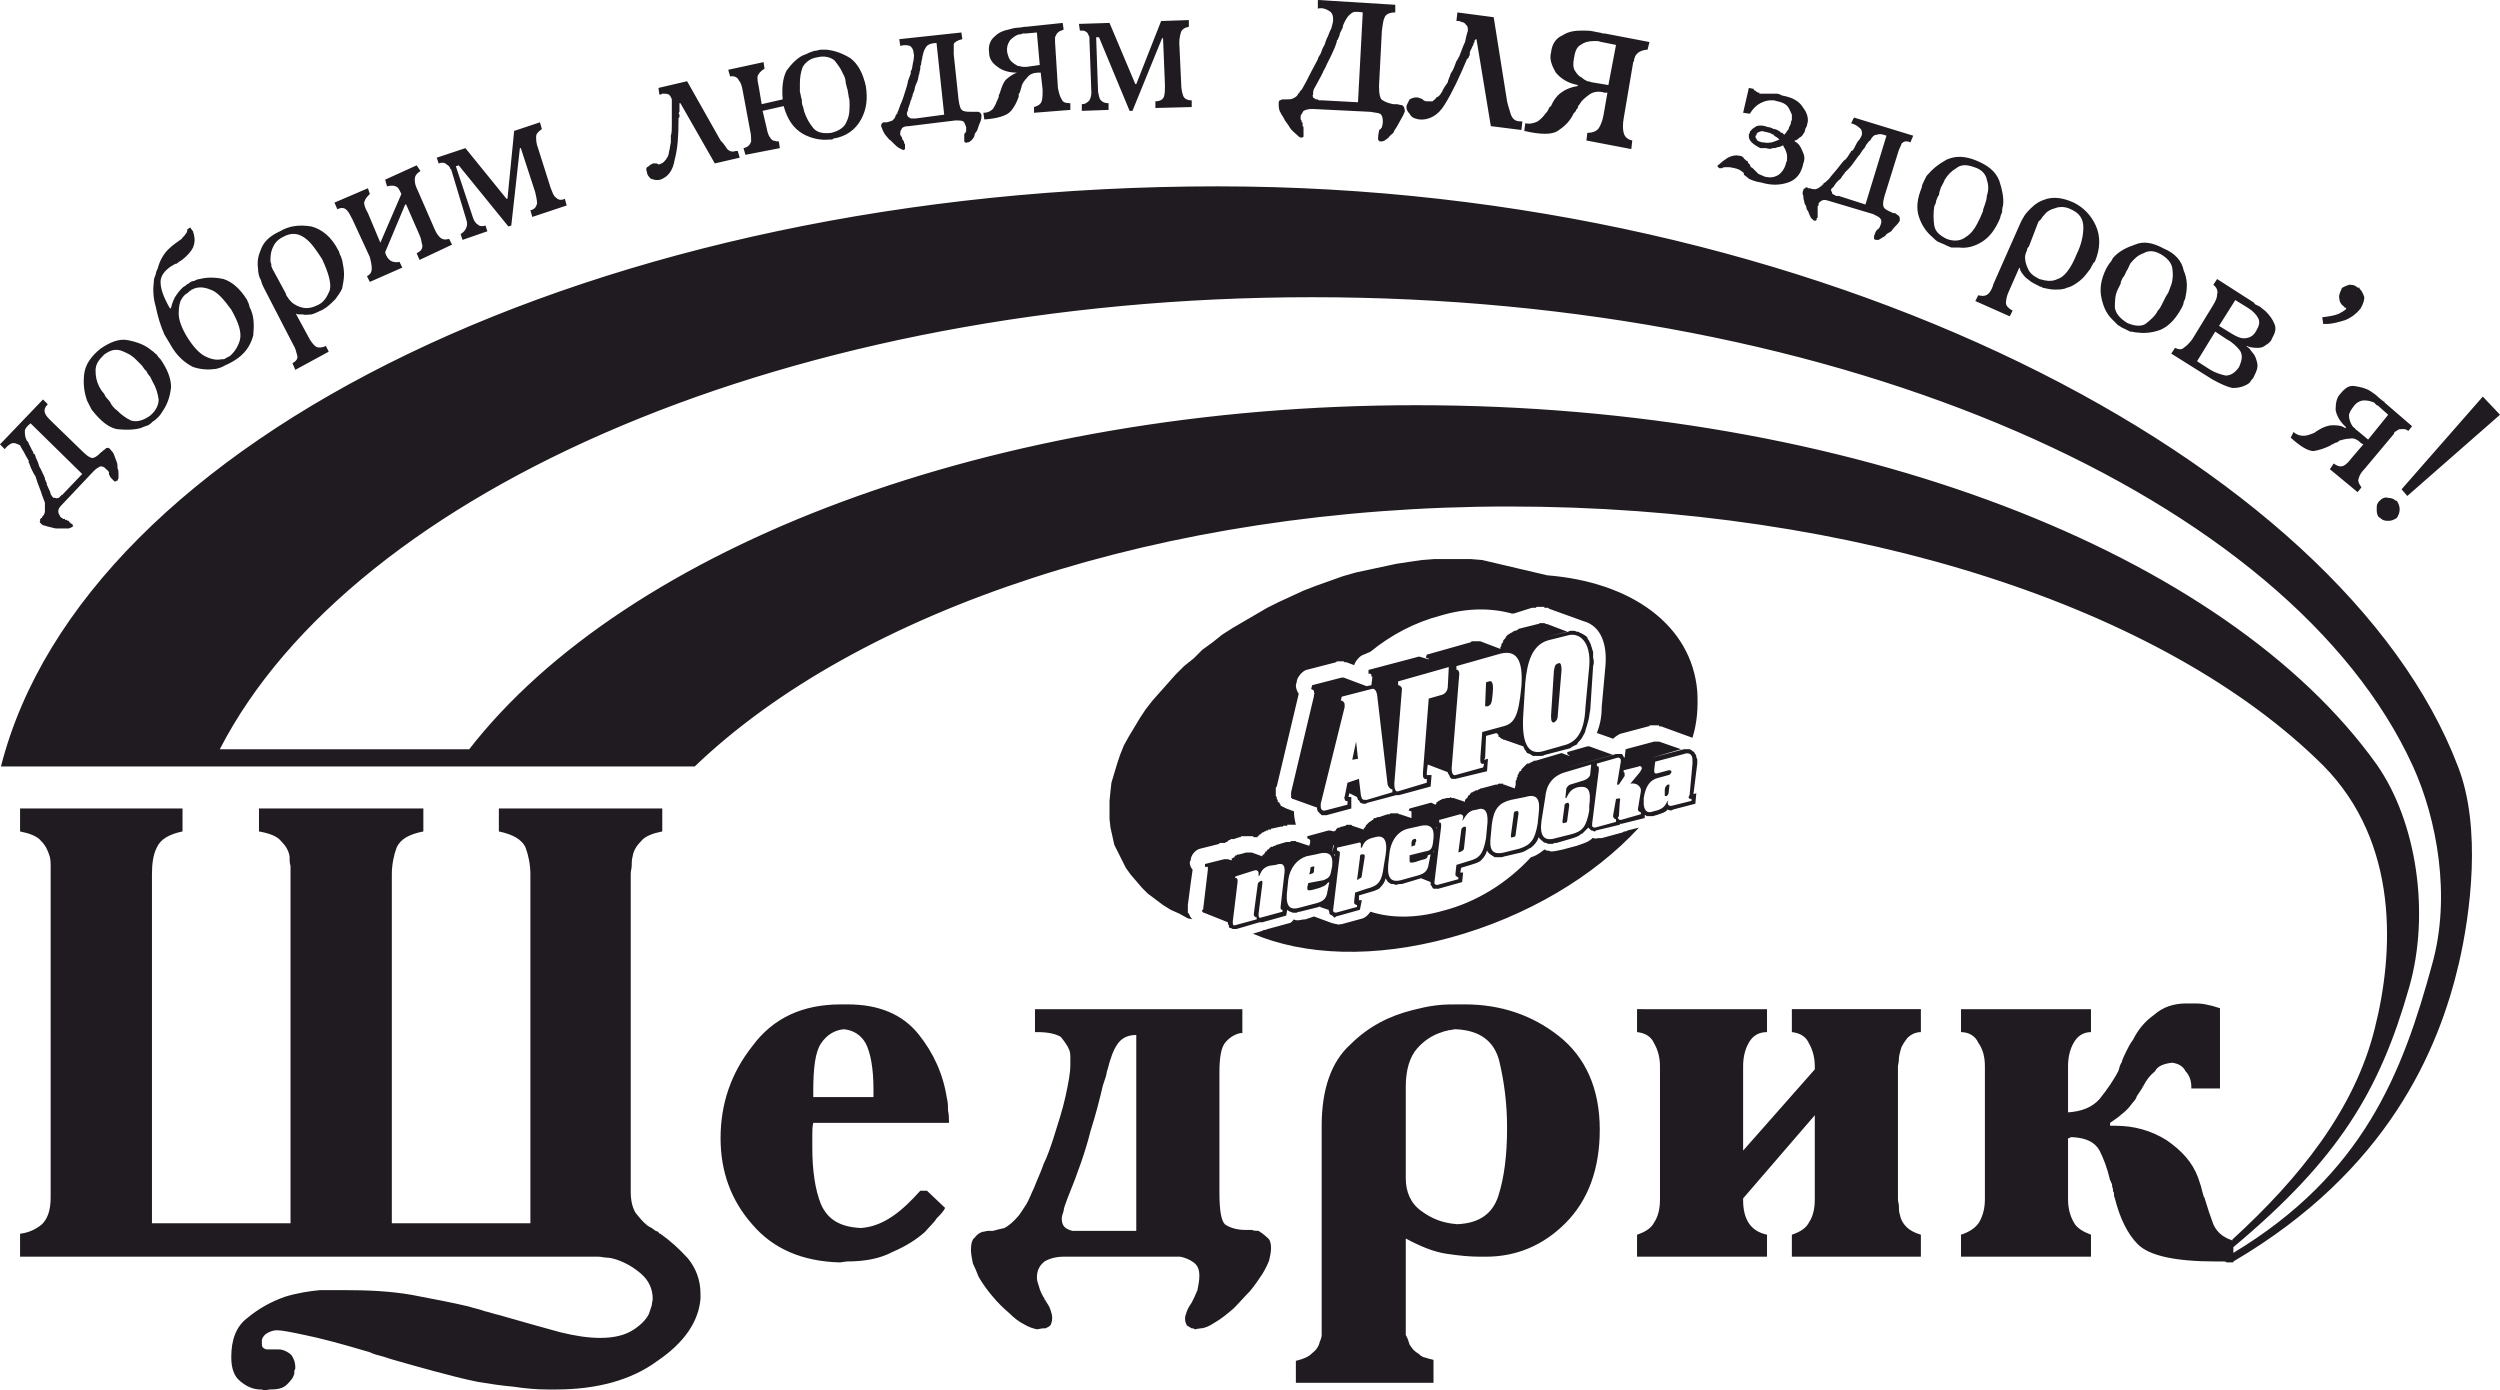 <?xml version="1.0" encoding="UTF-8"?> <svg xmlns="http://www.w3.org/2000/svg" fill-rule="evenodd" clip-rule="evenodd" image-rendering="optimizeQuality" shape-rendering="geometricPrecision" text-rendering="geometricPrecision" viewBox="0 0 26160 14550"> <path fill="#1f1b20" d="M12740 1950c6290 0 11770 2890 12980 6070 250 640 130 1540 10 2060-210 900-740 2170-2360 3120v-90c1360-820 1770-1880 2080-3020 200-710 50-1520-200-2070-1280-2810-5960-4910-11520-4910-5430 0-10030 2010-11430 4730h2610c1640-2110 5470-3600 9910-3600 4570 0 8480 1560 10050 3760 420 600 560 1560 340 2330-310 1090-740 1800-1840 2720v160h-70c-10-10-20-10-30-10h-80c-430 0-700-60-820-180-110-110-190-280-240-480-10-20-10-40-10-60-10-10-10-20-10-40-10-20-10-40-10-50-10-10-10-30-20-40-30-130-70-230-110-310-50-90-140-130-270-140h-30c-10 0-10 10-20 10h-10v640c0 90 20 170 60 240 30 60 100 100 180 130v230h-1360v-230c90-30 150-70 190-130 40-70 60-150 60-240v-1390c0-100-20-180-70-250-30-70-100-110-180-110v-240h1360v240c-80 0-140 40-180 110s-60 150-60 250v480c140-10 250-50 330-140 80-100 150-200 200-300 0-10 10-30 10-40 10-20 10-30 20-40 10-40 30-80 50-120s40-80 70-120c50-100 120-190 220-260 90-80 200-120 340-120h70c40 0 80 0 130 10s90 20 150 40v840h-300v-20c0-60-20-120-60-160-30-60-80-80-140-90-80 10-150 30-180 90-50 40-90 90-120 150 0 10-10 10-10 10v10l-60 90c-10 40-40 60-60 90-30 40-60 70-100 100-30 30-80 60-120 90v30h60c190 0 370 50 530 150 160 110 270 230 330 390l30 90c10 40 20 80 30 110 0 10 0 10 10 10v10c30 100 60 190 90 270 40 90 110 140 200 170v-10c700-640 1280-1360 1490-2210 200-790 260-1940-540-2750-1660-1650-4880-2710-8520-2710S8970 6390 7270 8020H10c870-3420 6250-6070 12730-6070zm1070 7540l90 30h10c-10 0-10 10 0 20v20l10 10 20 10 10 10 10 10h10l10-10 250-70 20-100h-30v-50l100-30c40-10 70-20 110-40l10-10c30-30 50-60 60-100 10 20 20 40 40 50 10 10 20 10 30 10 20 0 30 10 40 10 20-10 40-10 60-10l200-60 100 40v30l10 10 10 20 10 10h50l250-70 10-100h-30l10-50 100-30c30-10 70-20 100-40l10-10c30-30 50-60 60-100 10 20 30 40 50 50 10 10 20 10 30 20h70c10 0 30-10 40-10l170-40c30-10 50-20 80-40l20-10c40-30 70-70 80-110 10 20 30 30 50 50 10 10 20 10 30 10 10 10 20 10 30 10h40c10-10 20-10 40-10l170-50c30-10 60-20 80-40l20-10 60-60 10 10 10 10 10 10h10l20 10h10l10-10 250-60v-10h20l240-60v-30h10l10 10h70c20-10 40-10 60-20 30-10 70-20 90-50 10 10 30 10 40 10l20-10 230-60 10-110-30 10 40-320v-40c0-10-10-20-10-30 0-20-10-30-20-40v-10l-20-10-10-10-20-10h-60l-340 90 310-90-230-80h-50l-300 80-10 90-10-10-10-20-10-10h-60l-540 150 510-140-250-90h-20l-210 60v20l10 10h10v10l-80-30-270 80h-20l-10 10h-10l-10 10h-10l-10 10h-20l-10 10-10 10-10 10-10 10-10 10-10 10v10l-10 10h-10v10l-10 10v10l-10 10v20l-10 10v20l-10 10v40l-10 40-110-40h-10v-10h-50l-10 10h-20l-150 40h-10l-10 10h-10l-10 10h-20l-10 10h-10l-10 10h-10l-10 10-10 10v10h-10l-10 10v10l-10 10-10 10-10 10v20l-120-40h-20l-10-10-10 10h-30l-40 10h-10l-10 10h-10l-10 10h-10v10h-10l-10 10v10l-10 10-40-20h-10l-220 60-10 20 30 10v70l-120-40h-10l-10-10h-80l-10 10h-20l-90 30h-20l-10 10h-20l-10 10v10h-10l-10 10h-10v10h-10l-10 10-10 10-10 10-10 10v10l-10 10-10 10v10l-120-40-10-10h-50l-10 10-40 10h-10l-10 10h-20l-10 10-10 10v10h-10l-10 10-40-10h-20l-220 60v20l20 10 10 10v30l-10 30-120-40h-10l-10-10h-50l-10 10h-40l-100 30h-10v10h-20l-10 10h-20l-10 10-10 10-10 10h-10v10l-10 10h-10v10l-10 10v10h-10l-10 10v10l-110-40h-60l-70 20h-20l-10 10h-10l-10 10v10h-10l-10 10h-10v20h-10l-30-10h-40l-200 50v30h30v30l-50 420h-10v20h10v10h10l250 100v20l10 10v20l10 10h10l20 10h40l240-70h30l250-70 10-60c20 20 40 20 60 30h40c10-10 20-10 30-10l200-50 20-10-10 10zm3190-1560v10c0 30 0 50-10 70 10-20 10-40 10-70v-10zm150 40h20l20 10-20-10h-20zm60 30v10l10 10-10-10v-10zm-30 190c10 0 10 10 20 20-10-10-10-20-20-20zm-3670 830l40-40 40-30-40 30-40 40zm430-100l10-70-270-100 270 100 10-10-20 80zm380-190c30 0 50-10 70-20h30-30c-20 10-40 20-70 20zm700-170l-270-100 270 100zm350-110l20-10-20 10zm1290-190c-10-30-30-50-60-60 30 10 50 30 60 60zm-1710-1360l-100-30-530 140v40h20l10 10v20h10v10l-10 80-50 10-240-90h-20l-310 80-10 40 20 10 10 10v20l10 10h-10v20l-240 1010v60h10v10h10l250 90v-20c0 20 0 40 10 60l10 10 30 30h50l260-70v-120h-30l10-40 80 40c0 10 10 20 10 30 10 0 10 10 20 20v10h10l20 10h30l20-10 300-80h30l330-90 10-120h-50v-30l10-80 210 80v10c10 10 10 20 20 30v10l10 10 10 10h40l330-80 10-130-40 10c0-10 10-10 10-20l10-230 110-30 10 10 10 10v20h10l10 10 10 10h10l10 10h10l200 70c10 20 10 30 20 40l20 30 30 10 30 20h70c20 0 40 0 50-10l230-60c10 0 30-10 40-10 20-20 50-30 70-40 10-20 20-30 30-40 20-20 30-40 40-60s20-30 20-50c10-30 20-60 30-100 10-30 10-70 20-110l30-460c10-30 10-50 0-90v-60c-10-20-10-40-20-60 0-10-10-30-20-50 0-10-20-20-20-40-10-10-20-20-40-30-10-10-20-10-40-20-10-10-20-10-30-10-20-10-30-10-50-10-10 0-30 0-40 10l-220 50 210-50-210-80h-10l-20-10h-50l-10 10h-10l-200 50-10 10-20 10h-10l-20 10-10 10h-10l-10 10-20 10-10 10-10 10-10 20-10 10-10 10v10l-10 20-10 10v20l-10 10v20l-210-80h-90l-10 10-460 130-10 30 20 10h10v10zm-1030 2500zm-760-140c0-20 10-30 30-40s20 0 20 20l-40 320v20c0 20 10 30 30 20l220-60v-20c-10 0-20 0-20-20v-10l40-350c10-80-10-120-90-90l-70 10c-60 20-80 50-100 100l-10 10v-30c0-30-20-40-50-30l-190 60-10 20c10-10 30 0 30 20v20l-50 410v20c0 20 10 30 30 20l220-60v-20c-10 0-30-10-30-30v-10l40-300zm580 50c-40 10-60 10-60-10v-20l10-40 160-30c70-30 70-40 90-150 10-120-30-160-170-120l-100 20c-90 30-170 110-190 250l-10 100c-20 150 10 220 120 190l190-50c70-20 100-50 110-120l20-100-20 10c-10 20-30 30-80 50l-70 20zm-40-160l10-40c0-20 0-40 20-40 20-10 30 0 20 20v20c0 20-10 30-20 30l-30 10zm540-300v-20c0-10-10-20-30-10l-220 50v30c10 0 30 10 30 20v20l-70 580v10c0 10 10 20 30 20l220-60v-20c-10 0-30-10-30-20v-20l10-90 120-40c120-30 160-70 180-240l20-120c20-130-10-210-110-180l-40 10c-60 20-80 50-100 100h-10v-20zm-10 130c0-20 0-40 20-40h10c10 0 20 0 20 10v20l-30 190c0 20-10 30-20 30l-30 20 30-230zm580 40c-40 10-60 10-60-10v-60l160-40c70-10 80-30 90-140s-30-160-170-120l-90 20c-100 20-180 110-200 250l-10 90c-20 160 10 230 130 200l180-50c70-20 100-50 110-120l20-100-30 10c0 30-20 40-70 50l-60 20zm-40-160v-40c0-20 10-40 30-40 10-10 20 0 20 20l-10 20c0 20 0 30-20 30l-20 10zm540-300v-20c0-10-20-20-30-20l-220 60v30c10-10 20 0 20 20v20l-70 580v10c0 10 10 20 30 20l220-60v-20c-10 0-20-10-30-20v-20l10-90 130-40c110-30 150-70 180-240l10-110c20-150-10-220-100-190l-50 10c-50 20-70 50-100 100l-10 10 10-30zm-20 130c0-20 10-30 30-40 10 0 20 0 20 10v20l-20 190c0 20-10 30-30 40l-30 10 30-230zm320-60l-10 110c-20 150 10 210 140 180l160-40c120-40 160-90 190-260l10-100c20-150-10-220-140-180l-150 30c-120 30-180 90-200 260zm230-110c0-10 0-30 20-30 20-10 30 0 30 20l-30 220c0 20-10 30-30 30-20 10-20 0-20-20l30-220zm290 70c-20 150 20 220 150 180l160-40c120-30 160-80 190-250v-50c20-150 0-220-130-190-60 20-80 50-110 110h-10l10-100c10-20 30-40 40-40l130-40c40-10 80-40 80-70l10-100-270 80c-140 40-200 140-210 260l-40 250zm240-150c0-20 0-30 30-40 10 0 20 0 20 30l-20 150c0 10 0 30-30 30-20 10-20 0-20-20l20-150zm550-230l40-240v-20c0-10-20-30-40-20l-210 60v30c10-10 20 0 20 20v20l-70 560v20c0 10 10 20 30 20l220-60v-30c-10 10-20-10-30-20v-20l30-170c40-10 50-10 40 30l-10 150c-10 10-10 20-10 20 10 20 20 20 30 20l210-60v-20c-10 0-20-10-30-20v-20l30-180v-20c-10-40-50-70-110-60l100-120c10-20 20-30 20-40 0-20-20-30-30-20l-160 40v20c10 0 10 10 10 20v20l-60 90h-20zm500 60c0-40 20-50 30-60h20l-10 90c0 10-10 20-20 30h-10c-10 0-10 0-10-10v-50zm200-380l-300 80-10 80v20c0 20 10 30 40 20l110-30c20 0 30 0 30 20-10 20-20 30-30 30l-110 30c-80 20-130 80-150 210v70c10 80 50 90 100 70l40-10c60-20 80-40 110-100h10l-10 10c0 30 10 50 50 40l200-50v-20c-10 0-20 0-30-10 0-10 0-20 10-30l30-330v-40c0-60-40-80-90-60zm-3680 1320v-10 10zm30-250l-10-20h10v20zm1030-40v-10h10l-10 10zm30-250v-10h10l-10 10zm-460-380v-30c-20 0-40-20-50-50l-110-940c-10-50-30-70-60-60l-310 80-10 40c20 0 40 20 40 40v30l-250 1010v30c0 30 20 50 50 40l230-60v-40c-20 10-30-10-30-20s-10-20 0-20l30-150 120-40 20 170c10 50 20 50 60 50l270-80zm-380-530l20 180-60 10 40-190zm760-450l140-40c30-10 60-40 60-90l10-200-530 150v40c20 0 40 20 40 40l-80 990c0 50 10 90 40 80l300-90v-40c-20 10-40-10-40-30v-40l60-770zm290-340v40c10-10 30 10 30 40l-80 990c0 40 10 80 40 70l290-80 10-40c-20 10-40 0-40-30v-30l20-270 220-60c120-30 160-110 190-420 20-290-60-380-220-340l-460 130zm310 170l30-10c30-10 50 10 40 120-10 100-10 120-50 140h-30l10-250zm650-440c-170 50-220 230-240 450l-20 320c-20 290 40 440 210 390l210-60c130-30 220-130 230-400l40-430c20-250-100-360-230-320l-200 50zm60 320c10-50 10-70 50-80 20-10 30 20 30 70l-40 480c0 40-20 60-40 70-20 0-30-10-30-70l30-470zm-3780 2600l-50-10-90-50-90-40-80-50-80-60-80-60-60-60-60-70-60-70-50-70-40-80-40-80-40-80-20-90-20-90-10-90v-190l10-100 10-90 30-100 30-100 30-90 40-100 50-90 60-100 60-100 60-90 70-90 80-90 80-90 80-90 90-90 100-80 90-90 110-80 100-80 110-70 120-70 120-70 120-70 120-60 130-60 130-60 130-50 140-50 140-50 140-40 140-30 140-30 140-30 130-20 140-20 130-10h380l120 10 680 160c880 70 1510 520 1570 1210 10 170 0 330-50 490l-330-120h-20v-10h-100v10h-10l-300 80c-20 10-50 30-70 50l-170-60c30-80 50-160 50-270l40-440c20-270-80-420-230-460l-360-130-10-10h-40v-10h-80l-10 10h-40l-190 60h-20c-220-60-470-60-740 20-270 70-520 200-740 380l-70 30c-40 10-90 70-100 110l-80-30h-20l-10-10h-70l-10 10-310 80c-40 10-100 80-100 120l-10 40c0 30 10 60 30 90l-230 970-10 10v90l10 10v20l10 10v20l20 10v10l10 10v10l20 10 20 10 20 10 80 30c0 50 10 100 20 140h-90v10h-40l-10 10h-20l-90 20h-10v10h-30v10h-20l-10 10h-10l-10 10h-10l-10 10-10 10h-10v10h-10v10h-10v10h-40l-10-10h-120l-10 10h-10l-60 20h-30l-10 10h-10l-10 10-10 10h-10l-10 10h-60v10l-200 50c-50 10-100 70-100 120l-10 20c0 30 10 60 30 80l-20 140-30 230v80l10 10 10 20 10 20 10 10v10h10zm4670-960c-470 510-1170 930-1970 1150s-1530 190-2070-40l100-30c10-10 20-10 30-10s20-10 30-10l220-60c20 0 30-20 50-40 10 10 30 10 40 10 20 0 50-10 80-10l90-30 190 70c10 0 30 10 50 10 10 10 30 0 50 0l220-60c30-10 60-40 80-70 220 70 480 70 760-10 350-90 670-290 920-560 40-10 70-30 100-50 10-10 30-20 40-30h10l10 10c10 0 30 0 50 10 30 0 70-10 120-20l150-40c50-20 100-30 140-60 10-10 20-10 20-20h10c10 0 30 10 50 0h40l220-60s10-10 20-10 20 0 30-10l120-30zM270 8460h1640v240c-140 30-230 80-270 170-40 80-50 180-50 280v3650h1450V9140v-80c-10-30-10-60-10-100-10-60-40-110-90-160-40-50-120-80-230-100v-240h1720v240c-150 30-240 80-280 170-30 80-50 180-50 280v3650h1450V9150c0-100-20-200-50-280-40-90-140-140-280-170v-240h1710v240c-100 20-180 50-220 100-50 50-80 100-90 160-10 40-10 70-10 100s-10 50-10 80v3330c0 100 20 170 50 220 40 50 80 100 120 130 10 10 30 20 50 30 10 10 30 20 40 30 10 0 20 10 30 10 0 10 10 20 20 20 100 70 200 160 290 260 80 100 130 220 130 370v50c-20 240-170 460-450 650-270 200-630 300-1070 300h-70c-120 0-240-10-370-30-120-10-250-30-370-50-150-30-300-70-450-110s-290-80-430-120c-40-10-90-30-130-40s-80-20-120-40c-300-90-530-150-680-180-140-30-240-50-290-50s-90 20-120 40c-20 20-40 40-40 70v10c0 30 0 50 10 60s30 20 40 20h110c20 0 40 0 70 10 20 10 50 20 80 50 20 30 40 70 40 130 0 10 0 20-10 30v30c-10 50-40 80-80 120s-100 50-180 50l-60 10c-10 0-10-10-20-10h-10c-80 0-150-30-220-90-60-50-90-130-90-250 0-180 50-320 170-410 120-100 250-170 390-220 130-40 260-60 370-70h250c250 0 480 10 710 50 210 40 420 80 590 120 60 20 120 30 170 50 50 10 100 30 150 40 280 80 490 140 640 180 160 40 300 60 420 60 150 0 260-30 340-80s140-110 170-170l30-90c0-20 10-50 10-70 0-100-40-190-120-260s-170-120-260-150c-30-10-70-20-100-20s-60-10-90-10H210v-240c80-10 160-40 230-100 60-60 90-150 90-280V9140v-80c0-30 0-60-10-100-20-60-40-110-90-160-40-50-120-80-220-100v-240h60zm9660 3290H8510c-10 40-10 80-10 130v130c0 240 30 440 90 590 70 160 200 240 420 250 130-10 240-60 340-130s190-160 280-260h70l190 180c-20 40-50 70-90 110-30 50-80 90-120 140-90 80-200 150-340 210-130 70-290 100-480 100l-70 10c-390-10-700-140-920-400-220-250-330-550-330-900 0-360 110-680 330-960 220-300 530-440 930-440h70c320 0 570 100 740 310 160 200 260 420 300 680 10 40 10 80 10 120 10 40 10 90 10 130zm-790-270v-80c0-220-30-380-80-480-50-90-130-140-230-150-100 10-180 60-240 150s-80 260-80 500v60h630zm3860-920v250h-20c-50 10-110 40-160 100-40 50-60 150-60 310v1250c0 210 20 320 70 350s120 50 200 50h70c20 10 50 10 70 10 30 20 60 40 90 70 30 20 40 60 40 110 0 40-10 90-20 130-20 50-40 90-70 140-40 60-80 120-130 180-60 60-110 120-170 180-70 60-130 110-200 150-60 40-110 60-150 60l-60 10c-10-10-10-10-20-10h-10c-20-10-30-20-50-30-10-20-20-40-20-70s10-50 20-80 30-60 50-90c20-40 40-80 60-130 10-50 20-100 20-150 0-70-20-110-60-140s-90-50-140-60h-1220c-80 0-150 20-200 50-50 40-80 90-80 170 0 40 20 80 30 120 10 30 30 70 50 100v10c10 0 10 10 10 10 20 30 40 60 50 90s20 60 20 90c0 40-10 60-20 80-10 10-30 20-50 30h-30l-60 10c-40-10-80-20-130-50-60-30-110-70-160-120-60-50-120-110-170-170-60-70-110-140-150-210-20-50-40-100-60-140-10-50-20-100-20-140 0-60 10-110 40-130 20-30 50-50 80-60 20 0 40-10 60-10h50c30-10 80-20 120-30 40-20 90-60 150-130 20-30 50-70 80-120s50-110 80-170c30-80 70-160 100-250 40-80 70-170 100-260 50-160 100-310 130-450s50-240 50-330v-80c0-20 0-40-10-70-20-50-50-90-90-140-50-30-130-50-240-50h-30v-240h2170zm-1110 270c-100 0-160 40-200 100s-70 140-100 260c-10 20-10 50-20 80l-30 90c-30 130-70 290-130 480-50 200-130 430-240 700-20 60-40 100-40 130-10 30-20 60-20 80 0 40 10 70 30 90s50 30 80 40h670v-2050zm1670 3640v-230c80-20 130-40 170-80 40-30 70-70 80-120 10-20 20-50 20-70v-2190c0-380 100-670 300-850 190-190 410-300 650-360 80-20 160-40 250-50 80-10 150-10 230-10h70c370 0 700 110 980 330s430 550 430 980c0 410-120 740-360 980-230 230-510 350-830 350h-70c-90 0-210-10-340-30-140-20-280-80-430-160v1010c20 30 30 70 40 100 20 30 40 60 70 80l30 20 10 10c10 10 20 10 30 20 10 0 30 10 40 10 20 10 40 10 70 20v240h-1440zm1150-3100v960c0 140 50 260 160 340 120 90 240 130 380 140 230-10 370-110 430-300s90-420 90-710c0-250-30-480-80-690s-200-330-460-340c-20 0-50 10-70 10-30 10-50 10-70 20-100 30-190 90-260 170-80 90-120 230-120 400zm2490-810h1290v240c-90 0-150 40-190 110s-60 150-60 250v880l750-850v-30c0-90-20-170-60-240-30-70-90-110-180-120v-240h1350v240c-60 0-110 30-140 60-30 40-60 80-70 120s-20 70-20 100c0 40-10 60-10 80v1390c0 20 10 50 10 70 0 30 0 60 10 90 10 50 30 90 70 130 30 30 80 60 150 80v230h-1350v-230c90-30 150-70 180-130 40-60 60-140 60-240v-880l-750 870v20c0 100 20 180 60 240s100 100 190 120v230h-1360v-230c90-30 150-70 180-130 40-60 60-140 60-240v-1390c0-90-20-170-60-240-30-70-90-110-180-120v-240h70zm5440-7960c120 50 190 130 210 230 40 90 40 180 20 270 0 20-10 40-20 60 0 20-10 40-20 60-60 110-130 190-220 230-80 30-160 40-240 30-30 0-50-10-80-10l-60-30c-30-10-50-30-70-40l-60-60c-60-60-90-130-110-220s-10-190 50-310c10-20 20-30 30-50 20-20 30-40 40-60 60-70 140-110 230-140 90-40 190-20 300 40zm-30 60c-70-40-130-40-180-10-60 20-100 60-140 110-10 20-20 50-40 80-10 20-20 50-40 70 0 10-20 30-20 60l-30 60c-30 60-30 130-30 190 10 60 50 110 130 160 70 30 140 40 190 10 50-40 100-80 130-140 20-20 30-40 40-60l30-60c10-20 20-40 40-70 10-30 20-50 30-80 20-60 20-120 10-180-10-50-50-100-120-140zm590 260l390 250v10l60 30c20 20 40 30 60 50 40 40 70 80 90 130s10 90-30 160c0 10-10 20-20 30s-20 20-40 30c-20 20-50 30-80 30s-80 0-120-20v10c10 0 20 10 30 20s20 30 30 40c30 30 40 70 50 110 10 50-10 90-40 150 0 10-20 20-30 40s-30 30-50 40c-40 20-80 30-140 30-50-10-120-40-210-90l-430-270 40-60c40 20 70 20 90 0 30-20 60-50 90-90l220-360c30-50 40-80 40-110 10-30 0-70-40-100l40-60zm-20 550l-190 310 140 90c50 30 110 50 160 60 50 0 100-30 140-90 30-70 40-120 10-170-30-40-80-90-140-120l-120-80zm210-330l-170 270 130 80c50 30 90 50 130 50 50 0 100-20 130-80 30-50 40-90 20-130s-60-80-110-110l-130-80zm920 250l-10-70c80-10 140-20 180-40 30-20 60-30 70-50v-10h-10s-10 0-10-10c-30-20-50-50-50-80-10-30 0-60 20-100v-10s10 0 10-10c20-10 40-20 70-30 30 0 60 0 90 30h20v10c30 30 40 60 50 90 0 30-10 70-40 120-40 50-90 90-160 120-70 20-130 40-200 40h-30zm930 1070l-40 50c-20-20-40-20-60-20s-40 0-50 10-20 10-30 20-10 10-10 20l-310 370c-30 30-50 60-60 100-10 30 10 60 30 90l-40 50-290-240 40-60c40 30 80 40 110 20 20-10 50-40 80-80l120-140-20-10c-40-40-80-60-120-50-40 0-70 10-110 20-10 10-20 20-30 20s-20 10-30 10c0 10-10 10-20 10l-10 10c-60 30-120 50-180 60-60 0-140-50-240-140l30-60c30 30 70 40 100 40 40 0 60-10 90-20 20-10 30-10 40-20s20-10 30-20c50-30 100-50 150-50 40 0 90 0 130 30l10-10c-60-50-100-120-110-180 0-70 10-130 50-170 50-60 90-90 150-80s110 20 160 50c30 20 60 40 80 60s50 40 60 50h10v10l290 250zm-250-120l-90-80c-10-10-20-20-30-20l-30-30c-30-10-60-20-100-20s-80 20-110 60-50 70-50 100 10 60 20 80 20 40 40 50c10 10 10 20 20 20l120 100 210-260zm-90 900c30-30 60-40 90-30 30 0 60 10 80 30h10c20 30 30 60 30 90s-10 60-30 90c-30 20-60 30-80 30-30 0-60 0-80-20 0 0-10 0-10-10h-10s0-10-10-10c-20-30-20-50-20-90 0-30 0-50 30-80zm230-120l850-970 180 190-970 850-60-70zM11610 240l270 640h10l260-660 290-10v70c-50 10-70 30-80 50-10 30-20 70-20 120l20 430c0 50 10 90 20 120s40 50 90 50v70l-380 10v-70c50 0 80-20 90-50s10-70 10-120l-20-490h-10l-310 760h-30l-320-770h-30l20 570c10 40 10 70 30 90s40 30 80 30v70l-280 10v-70c40 0 60-20 80-40 10-20 20-50 20-80l-20-550v-20c0-10 0-20-10-30 0-10-10-30-30-40-10-10-30-10-60-10l-10-70 320-10zm2990-190v80c-60 0-100 20-110 50-20 40-20 80-30 140l-30 580c0 80 10 140 40 150 30 20 60 30 110 40h30c20 0 40 10 60 10 20 10 30 30 30 70-10 10-10 30-30 60-10 20-30 50-50 90-10 20-30 40-40 70-20 20-40 30-50 50-10 10-30 20-40 30-20 10-30 10-40 10s-20 0-20-10c-10 0-10-10-10-20 0-40 10-70 10-80s10-20 20-20v-10s10 0 10-10 10-20 10-60-10-70-30-80-50-10-100-20l-610-30c-40 0-70 10-90 20-10 20-20 30-30 50v40c10 10 10 10 10 20v10h10v40c10 0 10 10 10 20v90s-10 10-20 10c-20 0-30-10-50-30s-50-40-70-70c-10-20-20-30-40-60-10-10-20-30-30-50-20-30-30-50-40-70-10-30-10-50-10-70s0-30 10-40c10 0 20-10 30-10h30c40 0 60 0 80-10s40-20 50-40c0 0 0-10 10-10v-10c10 0 10 0 10-10l10-10s0-10 10-10c10-20 30-50 50-90s60-120 120-230c0-10 10-30 30-60 10-30 20-60 40-90 0-10 10-20 10-30s10-20 10-30c20-30 30-80 50-110 10-40 20-70 20-90 0-50-10-80-50-100-30-20-70-30-110-20V0l810 50zm-340 80c-60-10-100-10-120 10-30 20-50 50-70 90-10 20-20 40-20 60l-30 60c0 20-10 30-10 40-10 10-10 20-10 20s0 10-10 10c0 20-10 40-20 70-10 20-20 50-40 90l-50 100c-10 30-20 40-30 60s-10 30-20 40c0 10-10 20-20 40-30 60-50 90-60 110s-10 40-10 60c-10 10 0 20 0 30 10 10 20 10 30 20h20l10 10h40l370 20 50-940zm990 0l380 50 140 880c10 50 30 100 40 140 20 50 50 70 100 70h20l-10 90-320-40-150-910h-10c0 10 0 10-10 10v20l-10 10c0 10 0 20-10 30-10 20-10 30-20 40 0 10-10 20-10 30v30c-10 0-10 10-10 20l-10 10-10 10c-80 190-150 340-230 470-70 120-170 170-270 160-50-10-80-20-100-60-20-20-40-50-30-90l30-60c20-10 40-20 60-20h30c20 10 20 10 30 10 0 0 10 10 20 10 0 10 10 10 10 10 10 10 20 10 40 10h50c10-10 30-20 40-40 30-10 40-30 60-60 10-30 40-70 60-100 0-20 20-50 30-90 30-40 40-80 60-130 10-10 10-20 20-30 0 0 0-10 10-20 20-50 40-110 60-150 10-50 20-90 30-120 0-20 0-50-20-60-10-20-30-30-50-30-10-10-20-10-30-10h-20l10-90zm2010 310l-20 80c-30 0-60 10-80 20s-40 30-50 50c0 10-10 20-10 30s0 20-10 30l-100 590c-10 60-10 110 0 150s40 70 90 80l-10 90-470-90 10-80c60 0 100-20 120-50s40-80 50-140l40-230h-30c-60-20-120-10-160 20s-80 60-100 100c-10 10-20 20-20 40-10 10-20 20-20 30-10 10-10 20-20 20 0 10-10 10-10 20-40 80-100 130-160 170s-180 40-350 0l10-80c50 10 90 0 130-20 30-20 60-50 80-80 10-10 20-20 30-40s10-30 30-40c30-70 70-120 120-150 40-30 100-50 160-60v-10c-100-20-170-60-230-130-40-70-70-140-50-210 10-90 50-150 120-180 60-40 130-50 200-50 50 0 90 0 130 10s70 10 90 20h20l470 90zm-350 30l-150-30c-10 0-30-10-40-10h-50c-40 0-90 10-130 40-40 20-60 70-70 140-10 50-10 100 10 130s40 60 70 70c20 20 40 30 60 40 20 0 40 10 40 10l180 30 80-420zm1330 710l60-260 50 10c0 10 10 20 20 20 10 10 20 20 40 20v10h180c20 0 40 10 60 20 110 20 180 60 220 130 40 50 60 120 40 170 0 20-10 30-20 50 0 20-10 40-20 50-10 20-20 30-40 40-10 10-30 30-50 30v10c40 20 60 50 80 100 20 40 30 80 10 130-20 100-70 170-160 200s-180 30-280 0c-70-10-110-30-130-40-20-20-40-30-50-40 0-20-10-30-30-40-20-20-60-30-120-40h-50c-10 0-20 0-30 10h-20-10l-20-20c0-10 10-10 10-10s0-10 10-10c30-30 60-50 90-70 40-20 80-30 120-20 20 0 40 10 50 30 10 10 20 20 40 30 0 10 0 20 10 20 0 10 10 10 10 10 0 10 10 20 10 30 10 0 20 10 20 10l60 60c20 10 50 20 70 30 50 10 90 10 140-20 30-20 70-70 80-130 10-10 10-30 10-50s0-40-10-60c0-10-10-20-10-30-10-10-20-30-20-40-20 10-40 20-60 20-20 10-30 10-50 10-20 10-40 10-70 0h-60c-40-20-70-40-90-60s-30-40-30-60v-10-20c10 0 10-10 10-10 0-10 0-20 10-20 10-20 30-30 60-50 30-10 70-10 120 10 20 0 40 10 60 20 20 0 40 10 70 30 0 10 10 10 20 10l20 20c10-10 20-20 30-40 10-10 20-20 20-40 10-10 10-10 10-20 10-10 10-20 10-30s10-20 10-30v-50c-10-20-20-50-40-80s-60-50-110-60c-10 0-30-10-40-10h-30c-40 0-70 10-110 30s-80 60-110 110l-70-10zm380 280c-10-10-20-20-40-30-10-10-20-10-20-20-20-10-30-10-40-20-20 0-30-10-50-10-20-10-40-10-60 0-10 0-20 10-30 20v10s0 10-10 10v20c10 10 10 20 20 30s20 10 50 20h20c30 10 60 0 80 0 30-10 60-20 80-30zm1400-40l-30 70c-40-20-70-10-90 10-10 30-30 60-40 100l-140 450c-20 70-20 110 0 130s50 30 90 50h20c10 10 30 20 40 30s10 30 10 50c-10 10-10 20-30 40s-40 40-60 70c-20 10-30 20-50 30-10 20-30 30-50 40-10 10-20 10-30 20h-30c-10 0-20-10-20-10v-30c10-30 20-50 20-50 10-10 10-20 20-20l10-10c10-10 10-20 20-40 10-30 10-50-10-70-10-10-30-20-70-40l-470-140c-30-10-50-10-70 0-10 10-30 20-30 30v20c-10 0-10 10-10 10v120h-10v20c-10 10-10 10-20 10s-20-10-40-30c-10-20-20-40-30-70-10-10-20-30-20-50-10-20-20-30-20-50-10-30-10-50-10-60-10-20-10-40 0-60 0-10 10-20 20-20 0-10 10-10 20-10l10 10h20c20 10 40 10 60 10 20-10 30-10 40-20l10-10h10v-10c10 0 10 0 10-10h10v-10c20-10 40-30 60-50 20-30 70-80 130-160 10-10 20-30 40-40 20-20 30-40 50-70 0 0 10-10 10-20 10 0 20-10 20-10 20-30 30-60 50-90 20-20 30-40 40-60 10-30 0-70-20-80-20-20-50-40-90-50l30-60 620 190zm-280 0c-50-20-80-20-100-10-30 0-50 20-70 60-10 0-20 20-30 30s-20 30-30 50l-20 20c0 10-10 10-10 20l-10 10c0 10-20 30-30 40-10 20-30 40-50 70s-40 50-50 60l-40 40v10c-10 0-10 10-20 20s-10 20-20 30c-40 30-60 60-70 80l-30 30c0 10 0 20 10 30 0 10 0 20 10 20l10 10h10l10 10h30l280 90 220-720zm940 260c120 50 200 110 240 210 30 90 50 180 40 260-10 30-10 50-10 70-10 20-20 50-20 60-50 120-110 200-190 250s-160 70-240 60h-80c-30-10-50-20-70-30s-50-20-70-30-40-30-60-50c-60-50-110-120-140-210s-20-190 30-310c0-20 10-40 20-60l30-60c60-70 120-120 210-170 90-40 190-40 310 10zm-20 70c-80-30-140-30-190 10-50 30-90 70-120 120-10 30-30 60-40 80-10 30-20 60-20 80-10 10-20 30-30 60 0 20-10 40-20 60-10 70-10 130 0 200 10 60 50 100 130 140 80 30 150 20 200-20 50-30 90-80 120-140l30-60c10-20 20-50 30-70 0-20 10-40 20-70s20-60 20-90c20-60 20-110 0-170-10-60-60-110-130-130zm10 1400l30-60c50 10 80 10 110-20 20-20 40-60 50-100l270-610c10-20 20-50 40-80 20-40 50-70 80-100 50-50 100-80 170-100 80-20 170-10 280 40 100 50 180 130 230 240s50 240-10 380c-20 10-20 30-30 40-10 20-20 40-30 50-30 40-60 80-100 110s-80 60-130 70c-40 20-80 20-130 20-40 0-80-10-130-20 0-10-10-10-20-10s-10-10-20-10c-40-20-80-40-100-60-30-20-50-40-70-70-10-10-10-20-20-30 0-10 0-20-10-30l-110 250c-20 40-30 90-30 120s30 60 70 80l-30 60-360-160zm660-830l-100 260c-10 10-20 20-20 40-10 20-20 50-20 70 0 40 10 80 30 120 20 50 60 80 120 110 70 20 130 30 190 0 70-20 140-110 200-260 50-100 70-200 70-280 0-90-40-150-130-190-60-30-120-30-170-10-40 10-80 30-110 70-10 10-20 20-30 40l-30 30zM450 4180l50 50c-30 30-40 60-30 90s30 50 70 90l330 320c50 50 90 70 110 60 30-10 50-30 80-60h10v-10c20-10 30-20 40-30 20-10 40 0 50 20 10 10 20 20 30 40 10 30 20 50 30 80 10 20 10 50 10 70 10 20 10 40 10 50v50c0 10-10 20-10 30-10 0-20 0-20 10-10 0-20-10-20-10-30-30-40-40-40-50-10-10-10-20-10-20v-20c-10-10-10-20-30-30-20-30-50-30-60-30-20 10-40 20-70 50l-340 360c-20 20-30 40-30 60s10 40 20 50v10c10 0 10 10 20 10l10 10h20v10h20c0 10 10 10 20 10 0 10 10 10 10 20h10v10h10c10 0 10 10 10 20 10 0 10 10 0 10-10 10-20 10-40 20H590c-20 0-40-10-50-10-30-10-50-10-70-20-20 0-30-10-40-20s-20-20-10-30v-20c10 0 10-10 10-10h10v-10c20-20 30-40 30-60v-40-20-10-10-10c-10-30-20-50-30-80-10-40-40-100-70-200-10-10-20-30-30-50s-20-40-30-70c0-10-10-20-10-20v-20c-20-30-40-70-50-90-20-30-30-50-40-70-40-20-60-30-90-20-20 10-50 30-70 60l-50-50 450-470zm690 780zm-460 480zM320 4430c-40 30-60 60-60 80 0 30 0 60 20 100 10 10 20 20 20 30l30 60c0 10 10 10 10 20 10 10 10 20 10 20v10h10c10 10 10 30 20 50s20 40 30 80c20 30 30 60 40 80 10 10 10 30 20 40v10c0 10 10 20 10 30 10 10 10 20 10 30 20 50 40 80 40 100 10 20 20 30 30 40h20c10 10 20 0 30 0h10v-10h10v-10h10v-10h10l210-220-540-530zm150 580zm580-1360c100-70 200-110 290-90 100 20 180 50 250 110 20 10 30 30 50 40 10 20 30 40 40 50 70 100 110 200 110 290-10 100-40 180-80 240-20 30-30 50-50 70s-40 40-60 50c-10 10-30 30-50 40-30 10-60 20-80 30-80 20-160 20-250 10-90-20-170-90-250-190-10-10-20-30-30-50l-30-60c-30-90-40-170-30-270s70-190 170-270zm40 60c-60 60-90 100-90 170 0 60 10 110 40 170 10 20 30 50 50 70 10 30 30 50 40 60 20 20 30 40 40 60 20 20 30 40 50 50 50 50 90 80 150 110 60 20 130 0 200-50 60-50 90-110 90-170-10-70-30-130-60-180l-30-60c-20-20-30-40-40-60-20-10-30-40-50-60l-60-60c-50-50-100-70-150-90-60-20-110-10-180 40zm900-1330c10 10 10 20 30 40 0 10 10 30 10 40 10 40 10 80-10 130-20 40-60 90-130 140-10 0-10 10-20 10 0 10-20 10-20 20h-10c-10 0-20 10-20 10-10 0-10 10-20 10-80 50-120 110-120 170 0 70 30 160 100 280l10-10c10-40 20-70 40-110 20-30 40-60 70-90 10-10 20-20 40-30 10-10 20-20 30-20 20-20 40-30 60-30 20-10 40-20 60-20 70-20 160-20 250 0 90 30 170 100 240 210 10 10 10 30 20 40 0 10 10 20 10 40 50 90 50 190 40 300-30 110-90 200-210 270-20 10-50 30-80 40-30 20-60 30-100 40-70 10-150 10-240-20-80-40-170-110-240-240-10-20-20-30-30-50s-20-30-30-50c-40-90-70-190-90-290-30-100-30-190-20-270 0-30 10-40 20-70 0-20 10-40 20-60 20-80 60-150 110-200s100-80 140-110c20-30 40-40 40-50 10-10 20-20 20-50l30-20zm-10 670c-10 10-20 20-40 30-10 10-30 30-40 50-20 30-30 80-30 150s30 150 90 250c70 110 130 170 190 200s120 40 160 30c20 0 40 0 50-10 20-10 30-20 40-20 50-40 90-100 110-170 20-80-10-180-90-320-80-110-150-190-220-210-70-30-140-30-190 0-10 0-10 0-10 10-10 0-10 0-20 10zm1110 820l-30-70c40-20 60-50 50-80-10-40-20-80-40-110l-310-600c-10-20-20-40-30-80-20-30-30-80-30-120-10-70 0-130 30-200 30-80 90-140 200-190 100-60 210-70 330-50 110 30 210 110 280 250 10 10 10 30 20 50 10 10 10 30 20 50 10 50 20 100 20 150s-10 100-20 150c-20 40-40 70-70 110-30 30-60 60-100 90 0 0-10 10-20 10l-10 10c-50 20-80 40-120 50-30 0-60 10-90 0h-40c-10 0-20 0-30-10v10l130 240c20 40 50 80 80 100 20 10 60 10 100-10l30 60-350 190zm-230-1040l130 240c0 10 10 30 20 40 10 20 30 40 50 60 30 20 60 40 110 50s100 0 160-30 90-80 120-150c20-70-10-180-80-330-60-90-110-170-180-220s-140-60-230-10c-60 30-90 70-110 120s-20 90-20 140c10 20 10 30 10 50 10 10 10 30 20 40zm640-710l350-150 20 60c-30 30-50 50-60 90 0 20 10 60 40 110l130 310 220-510c-20-40-30-70-60-80-20-10-50-10-90 0l-20-70 330-150 40 60c-50 30-60 60-60 90 0 40 10 70 30 110l170 390c20 50 40 80 60 100 30 30 60 30 100 20l30 60-340 160-30-70c40-20 60-40 60-80-10-30-10-70-30-110l-140-320h-10l-210 500c10 40 30 70 60 90 20 10 50 20 90 10l30 60-340 150-30-60c40-20 50-50 50-80 0-40-10-80-20-120l-180-390c-20-40-40-80-60-100-30-30-60-30-100-10l-30-70zm1370-570l430 530h10l70-710 270-90 20 70c-40 30-60 50-60 80s0 70 20 120l130 410c20 50 30 90 60 110 20 20 50 30 90 10l20 70-360 120-20-70c50-10 60-40 70-70 0-30-10-80-20-120l-150-460h-10l-90 810-30 10-520-640-30 10 180 540c10 30 30 60 50 70 20 20 50 20 80 10l20 60-260 90-20-60c30-20 50-40 60-70 10-20 10-50 0-80l-160-530c-10 0-10-10-10-10 0-10-10-10-10-20-10-10-30-20-40-30-20-10-40-10-70 0l-20-60 300-100zm2020-630l300-70 350 620c30 30 50 60 70 90 30 30 60 30 90 20h20l20 70-260 60-360-630h-10v90c-10 10-10 20 0 30v20c0 10-10 10-10 20v20c0 170-10 300-40 410-20 120-70 180-150 210-40 10-70 0-100-10-20-20-40-40-40-70-10-20-10-40 0-50 20-10 30-20 40-30 10 0 10 0 20-10h40c10 0 10 10 20 10s20 0 30-10c10 0 20-10 30-20s20-20 30-40c10-10 20-40 20-60 10-30 10-60 20-100v-70c10-30 10-70 10-110v-30-20-130-90c-10-30-20-40-30-50-20-10-40-10-60-10h-10c-10 10-20 10-30 10l-10-70zm220 280zm-240 510zm1100-620l220-50c-10-120 0-220 40-300 50-70 110-130 170-160 30-10 50-20 70-30 30-10 50-20 70-20 10 0 30-10 50-10h60c90 10 170 40 250 90 80 60 130 160 160 290 20 130 10 240-50 350s-160 180-290 200c-10 10-10 10-20 10h-20c-90 10-190-10-280-60-100-60-160-150-200-290l-220 50 40 170c10 50 20 90 40 110 10 30 50 40 90 40l10 70-360 70-20-70c50-10 70-40 80-70 0-30 0-70-10-110l-80-430c-10-50-20-80-40-100-10-30-50-50-90-40l-20-70 370-80 10 70c-40 20-60 50-70 70-10 30 0 70 10 120l30 180zm580-490c-70 10-120 50-150 100-20 50-30 110-30 170v90c10 30 10 60 20 80 0 20 0 50 10 70s10 50 20 70c20 60 50 110 90 160s110 60 190 50c80-20 140-60 160-120 30-60 30-120 30-180 0-30 0-50-10-80 0-20-10-50-10-70-10-20-10-40-20-70 0-30-10-70-30-100-20-50-50-90-90-140-40-30-100-50-180-30zm1510-260l10 70c-50 10-80 30-90 50v110l50 470c10 70 20 110 50 120 20 10 60 10 100 10h60c20 10 30 20 30 40s0 30-10 60c-10 20-20 50-30 80 0 10-20 40-30 50 0 20-10 40-20 50-10 20-20 20-30 30s-20 10-30 10c-10 10-10 0-20 0s-10-10-10-20v-60c0-10 0-10 10-20 0 0 10-10 10-20v-40c-10-30-20-50-30-60-20-10-50-10-80-10l-490 60c-40 0-60 10-70 20-10 20-20 30-20 50v20s0 10 10 10c0 10 0 10 10 20v20h10v10c10 10 10 10 10 20 0 0 0 10 10 20v50s-10 10-20 10l-40-20c-20-10-40-30-60-50l-30-30c-20-10-30-30-40-40-20-20-30-40-40-60s-10-30-20-50c0-10 0-20 10-30s10-10 20-10h30c30-10 40-10 60-20 10-10 20-20 30-40v-10l10-10v-10h10v-10c10-20 20-50 30-80 20-40 40-100 70-200 0-10 10-30 10-50 10-30 20-50 30-80v-20c0-10 10-20 10-20 10-40 10-70 20-100 0-30 10-60 0-70 0-40-20-70-40-80-30-10-60-10-100 0l-10-70 650-70zm-620 1100zm-170-160zm530-830c-40 0-80 10-100 30-10 10-30 40-40 80 0 10-10 30-10 50 0 10-10 30-10 50 0 10 0 20-10 30v30c0 10-10 30-10 50-10 20-10 50-20 80-20 40-30 70-30 90-10 20-10 30-20 50 0 10 0 20-10 30 0 10 0 20-10 30-10 50-30 80-30 110-10 10-10 30-10 30 0 20 10 20 10 30 10 10 20 10 30 20h50l300-40-80-750zm-170 260zm1490-470l10 70c-30 10-50 20-60 30-20 20-20 30-30 50v50l30 480c10 50 20 90 40 120 10 30 40 40 90 40v70l-380 30v-60c40-10 70-30 80-60s10-80 10-120l-20-180h-20c-60 0-100 20-120 50-30 30-50 60-60 90 0 20-10 30-10 40s-10 20-10 30c0 0 0 10-10 10v30c-20 60-50 120-90 160s-130 70-270 80l-10-70c40 0 70-10 100-40 20-30 30-50 40-80 10-10 10-30 20-40 0-10 0-30 10-40 20-60 30-100 60-140 30-30 70-60 120-80-80 0-150-20-200-60-60-40-90-90-90-150-10-70 10-130 60-170 40-40 90-60 140-70 40-10 70-20 100-20s60-10 80-10h10l380-40zm-270 100l-110 10h-40c-10 10-20 10-40 10-30 10-60 30-90 60-20 30-40 70-30 130 10 40 20 70 40 90s50 40 70 50c20 0 40 10 60 10h30l140-20-30-340z"></path> </svg> 